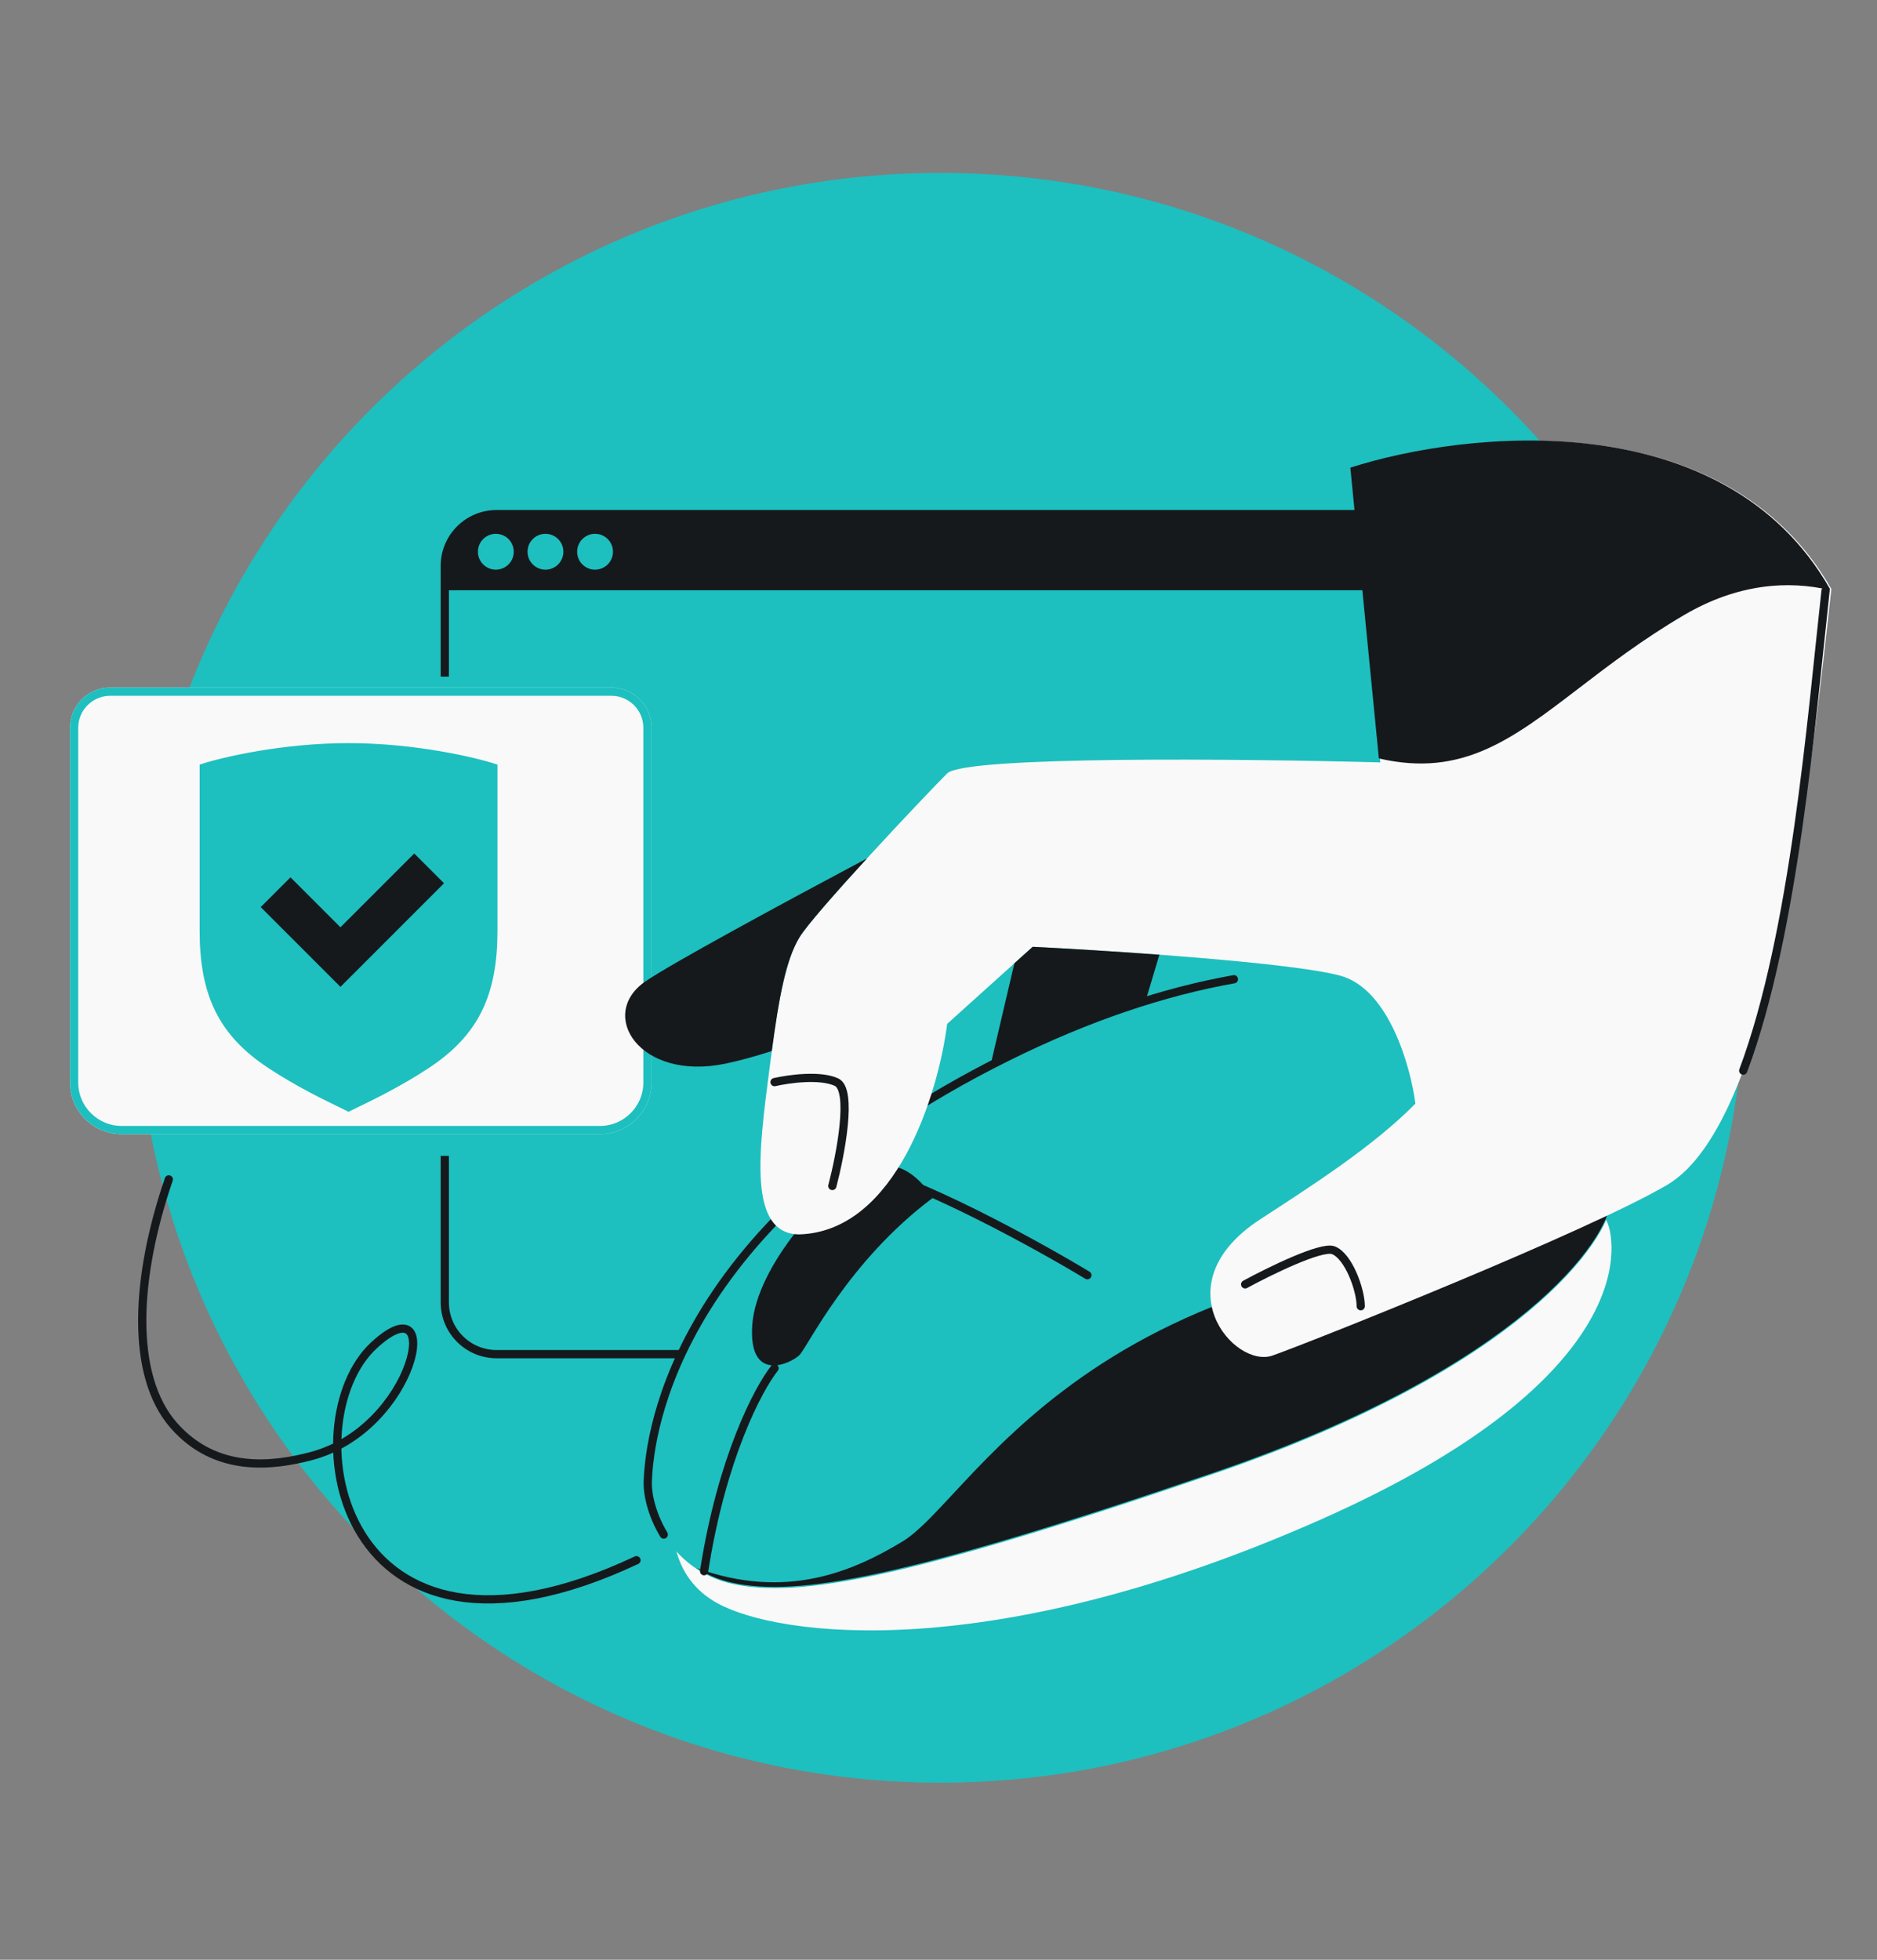 <svg width="456" height="476" viewBox="0 0 456 476" fill="none" xmlns="http://www.w3.org/2000/svg">
<rect x="0" y="0" width="456" height="476" fill="#808080" stroke="none"/>
<path d="M228.448 433C120.476 433 32.948 345.472 32.948 237.5C32.948 129.528 120.476 42 228.448 42C336.42 42 423.948 129.528 423.948 237.5C423.948 345.472 336.42 433 228.448 433Z" fill="#1EBFBF"/>
<path d="M108.057 280.744V316.334C108.057 323.279 113.686 328.908 120.631 328.908H351.547C358.491 328.908 364.121 323.279 364.121 316.334V137.453C364.121 130.508 358.491 124.879 351.547 124.879H120.631C113.686 124.879 108.057 130.508 108.057 137.453V143.275V164.347" stroke="#16191C" stroke-width="2"/>
<path d="M354.877 124.879H120.631C113.686 124.879 108.057 130.508 108.057 137.453V143.364H354.877C359.982 143.364 364.12 139.226 364.12 134.122C364.12 129.017 359.982 124.879 354.877 124.879Z" fill="#16191C"/>
<circle cx="120.46" cy="134.011" r="4.353" fill="#1EBFBF"/>
<circle cx="132.513" cy="134.012" r="4.353" fill="#1EBFBF"/>
<circle cx="144.562" cy="134.012" r="4.353" fill="#1EBFBF"/>
<path d="M17 176.781C17 171.379 21.379 167 26.781 167H148.515C153.917 167 158.297 171.379 158.297 176.781V262.909C158.297 269.854 152.667 275.483 145.722 275.483H29.574C22.63 275.483 17 269.854 17 262.909V176.781Z" fill="#F9F9F9"/>
<circle cx="29.395" cy="176.202" r="4.353" fill="#F9F9F9"/>
<circle cx="41.447" cy="176.201" r="4.353" fill="#F9F9F9"/>
<circle cx="53.5" cy="176.201" r="4.353" fill="#F9F9F9"/>
<path d="M84.677 181C68.694 181 54.233 184.383 49 186.074V226.033C49 241.413 53.44 251.086 65.491 259.014C72.333 263.515 79.181 266.814 82.716 268.517L82.716 268.517L82.717 268.517C83.589 268.937 84.259 269.26 84.677 269.48C85.092 269.262 85.754 268.943 86.614 268.529L86.639 268.517L86.639 268.517C90.174 266.814 97.022 263.515 103.864 259.014C115.915 251.086 120.355 241.413 120.355 226.033V186.074C115.122 184.383 100.661 181 84.677 181Z" fill="#1EBFBF"/>
<path d="M107.872 214.538L100.636 207.302L82.71 225.228L70.57 213.087L63.334 220.323L82.71 239.699L107.872 214.538Z" fill="#16191C"/>
<path d="M26.781 168H148.516C153.365 168 157.297 171.932 157.297 176.781V262.909C157.297 269.301 152.115 274.483 145.723 274.483H29.574C23.182 274.483 18 269.301 18 262.909V176.781C18 172.083 21.689 168.247 26.329 168.012L26.781 168Z" fill="#F9F9F9" stroke="#1EBFBF" stroke-width="2"/>
<path d="M84.677 181C68.694 181 54.233 184.383 49 186.074V226.033C49 241.414 53.44 251.086 65.491 259.014C72.333 263.516 79.181 266.814 82.716 268.517L82.716 268.517L82.717 268.517C83.589 268.937 84.259 269.26 84.677 269.48C85.092 269.262 85.754 268.943 86.614 268.529L86.639 268.517L86.639 268.517C90.174 266.814 97.022 263.516 103.864 259.014C115.915 251.086 120.355 241.414 120.355 226.033V186.074C115.122 184.383 100.661 181 84.677 181Z" fill="#1EBFBF" stroke="#1EBFBF"/>
<path d="M107.872 214.538L100.636 207.303L82.71 225.228L70.57 213.088L63.334 220.323L82.71 239.699L107.872 214.538Z" fill="#16191C"/>
<path d="M174.312 389.428C162.533 382.964 162.712 370.127 164.273 364.516C238.779 340.502 388.259 293.215 390.133 296.178C392.475 299.881 400.506 333.882 320.535 369.229C240.564 404.577 189.034 397.507 174.312 389.428Z" fill="#F9F9F9"/>
<path d="M295.046 357.91C370.413 332.074 390.846 300.868 391.516 291.809C391.516 240.136 328.877 214.97 244.466 256.913C160.402 298.683 157.731 352.432 157.379 359.503L157.375 359.588C157.04 366.299 162.399 381.398 178.143 384.753C193.886 388.109 219.678 383.747 295.046 357.91Z" fill="#1EBFBF"/>
<path d="M299.771 237.848C282.892 240.83 264.289 246.982 244.488 256.83C160.055 298.822 157.71 352.907 157.375 359.625C157.216 362.817 158.342 367.905 161.257 372.727" stroke="#16191C" stroke-width="2" stroke-linecap="round" stroke-linejoin="round"/>
<path d="M210.693 284.004C218.501 280.526 224.491 287.236 226.511 291.026C205.982 306.408 196.222 327.141 194.203 329.147C192.184 331.153 181.751 336.169 182.761 321.79C183.77 307.411 200.934 288.351 210.693 284.004Z" fill="#16191C"/>
<path d="M188.169 332.332C184.254 337.25 175.349 353.995 171.053 381.628" stroke="#16191C" stroke-width="2" stroke-linecap="round" stroke-linejoin="round"/>
<path d="M264.168 309.736C251.65 302.188 222.76 286.279 207.341 283.034" stroke="#16191C" stroke-width="2" stroke-linecap="round" stroke-linejoin="round"/>
<path fill-rule="evenodd" clip-rule="evenodd" d="M391.337 291.718C390.667 300.758 370.243 331.897 294.907 357.678C219.571 383.46 193.79 387.813 178.053 384.465C174.669 383.745 171.765 382.483 169.294 380.879C190.912 388.716 207.18 381.719 219.238 374.421C222.744 372.298 226.657 368.091 231.642 362.731C244.748 348.64 265.266 326.58 305.288 313.482C347.521 299.66 377.819 289.361 389.898 278.694C390.848 282.81 391.337 287.16 391.337 291.718Z" fill="#16191C"/>
<path d="M41.007 286.46C32.902 310.094 31.5 334 42.217 346.218C52.545 357.992 66.558 356.034 75.5 353.701C100.998 347.048 108.254 310.732 90.869 326.746C70.683 345.34 81.707 413.224 154.62 378.959" stroke="#16191C" stroke-width="2" stroke-linecap="round"/>
<path d="M405.036 287.791C431.175 272.416 440.111 186.407 444.915 143.069C419.178 97.881 356.444 104.632 328.295 113.656L335.332 185.182C302.044 184.291 234.395 183.578 230.106 187.856C224.744 193.203 197.934 221.613 194.248 227.629C190.562 233.645 188.886 244.341 186.876 260.05C184.437 279.101 181.514 299.823 194.248 299.823C217.84 299.021 227.983 265.397 230.106 248.686L250.883 229.969C270.878 230.972 313.817 233.779 325.614 236.988C337.41 240.196 342.692 259.047 343.858 268.071C333.54 278.5 318.9 287.863 306.177 296.147C282.048 311.855 299.81 332.578 309.193 329.235C319.336 325.622 385.739 299.141 405.036 287.791Z" fill="#F9F9F9"/>
<path d="M443.5 143.5C440.066 174.485 435.934 226.85 423.498 260.05" stroke="#16191C" stroke-width="2" stroke-linecap="round" stroke-linejoin="round"/>
<path d="M202.208 288.062C204.214 280.428 207.223 264.696 203.211 262.838C199.199 260.979 191.511 262.063 188.168 262.838M302.497 311.959C308.403 308.75 320.95 302.599 323.892 303.661C327.569 304.989 330.578 313.255 330.578 317.269" stroke="#16191C" stroke-width="2" stroke-linecap="round" stroke-linejoin="round"/>
<path fill-rule="evenodd" clip-rule="evenodd" d="M334.983 184.216L335.084 184.239C355.222 188.869 367.359 179.576 383.664 167.092C390.944 161.518 399.055 155.308 409.081 149.417C422.322 141.636 434.619 141.003 444.543 143.318L444.572 143.055C418.857 97.786 356.178 104.55 328.053 113.59L334.983 184.216ZM187.498 255.282C183.538 256.561 179.717 257.626 176.234 258.35C155.291 262.703 144.985 246.295 156.953 238.259C163.669 233.749 188.663 220.187 210.637 208.485C203.131 216.675 196.019 224.739 194.247 227.63C190.947 233.017 189.258 242.154 187.498 255.282ZM246.436 233.974L240.601 258.868C241.868 258.213 243.154 257.561 244.46 256.912C256.191 251.084 267.501 246.551 278.281 243.205L281.664 231.893C270.05 231.031 258.708 230.362 250.881 229.97L246.436 233.974Z" fill="#16191C"/>
</svg>

